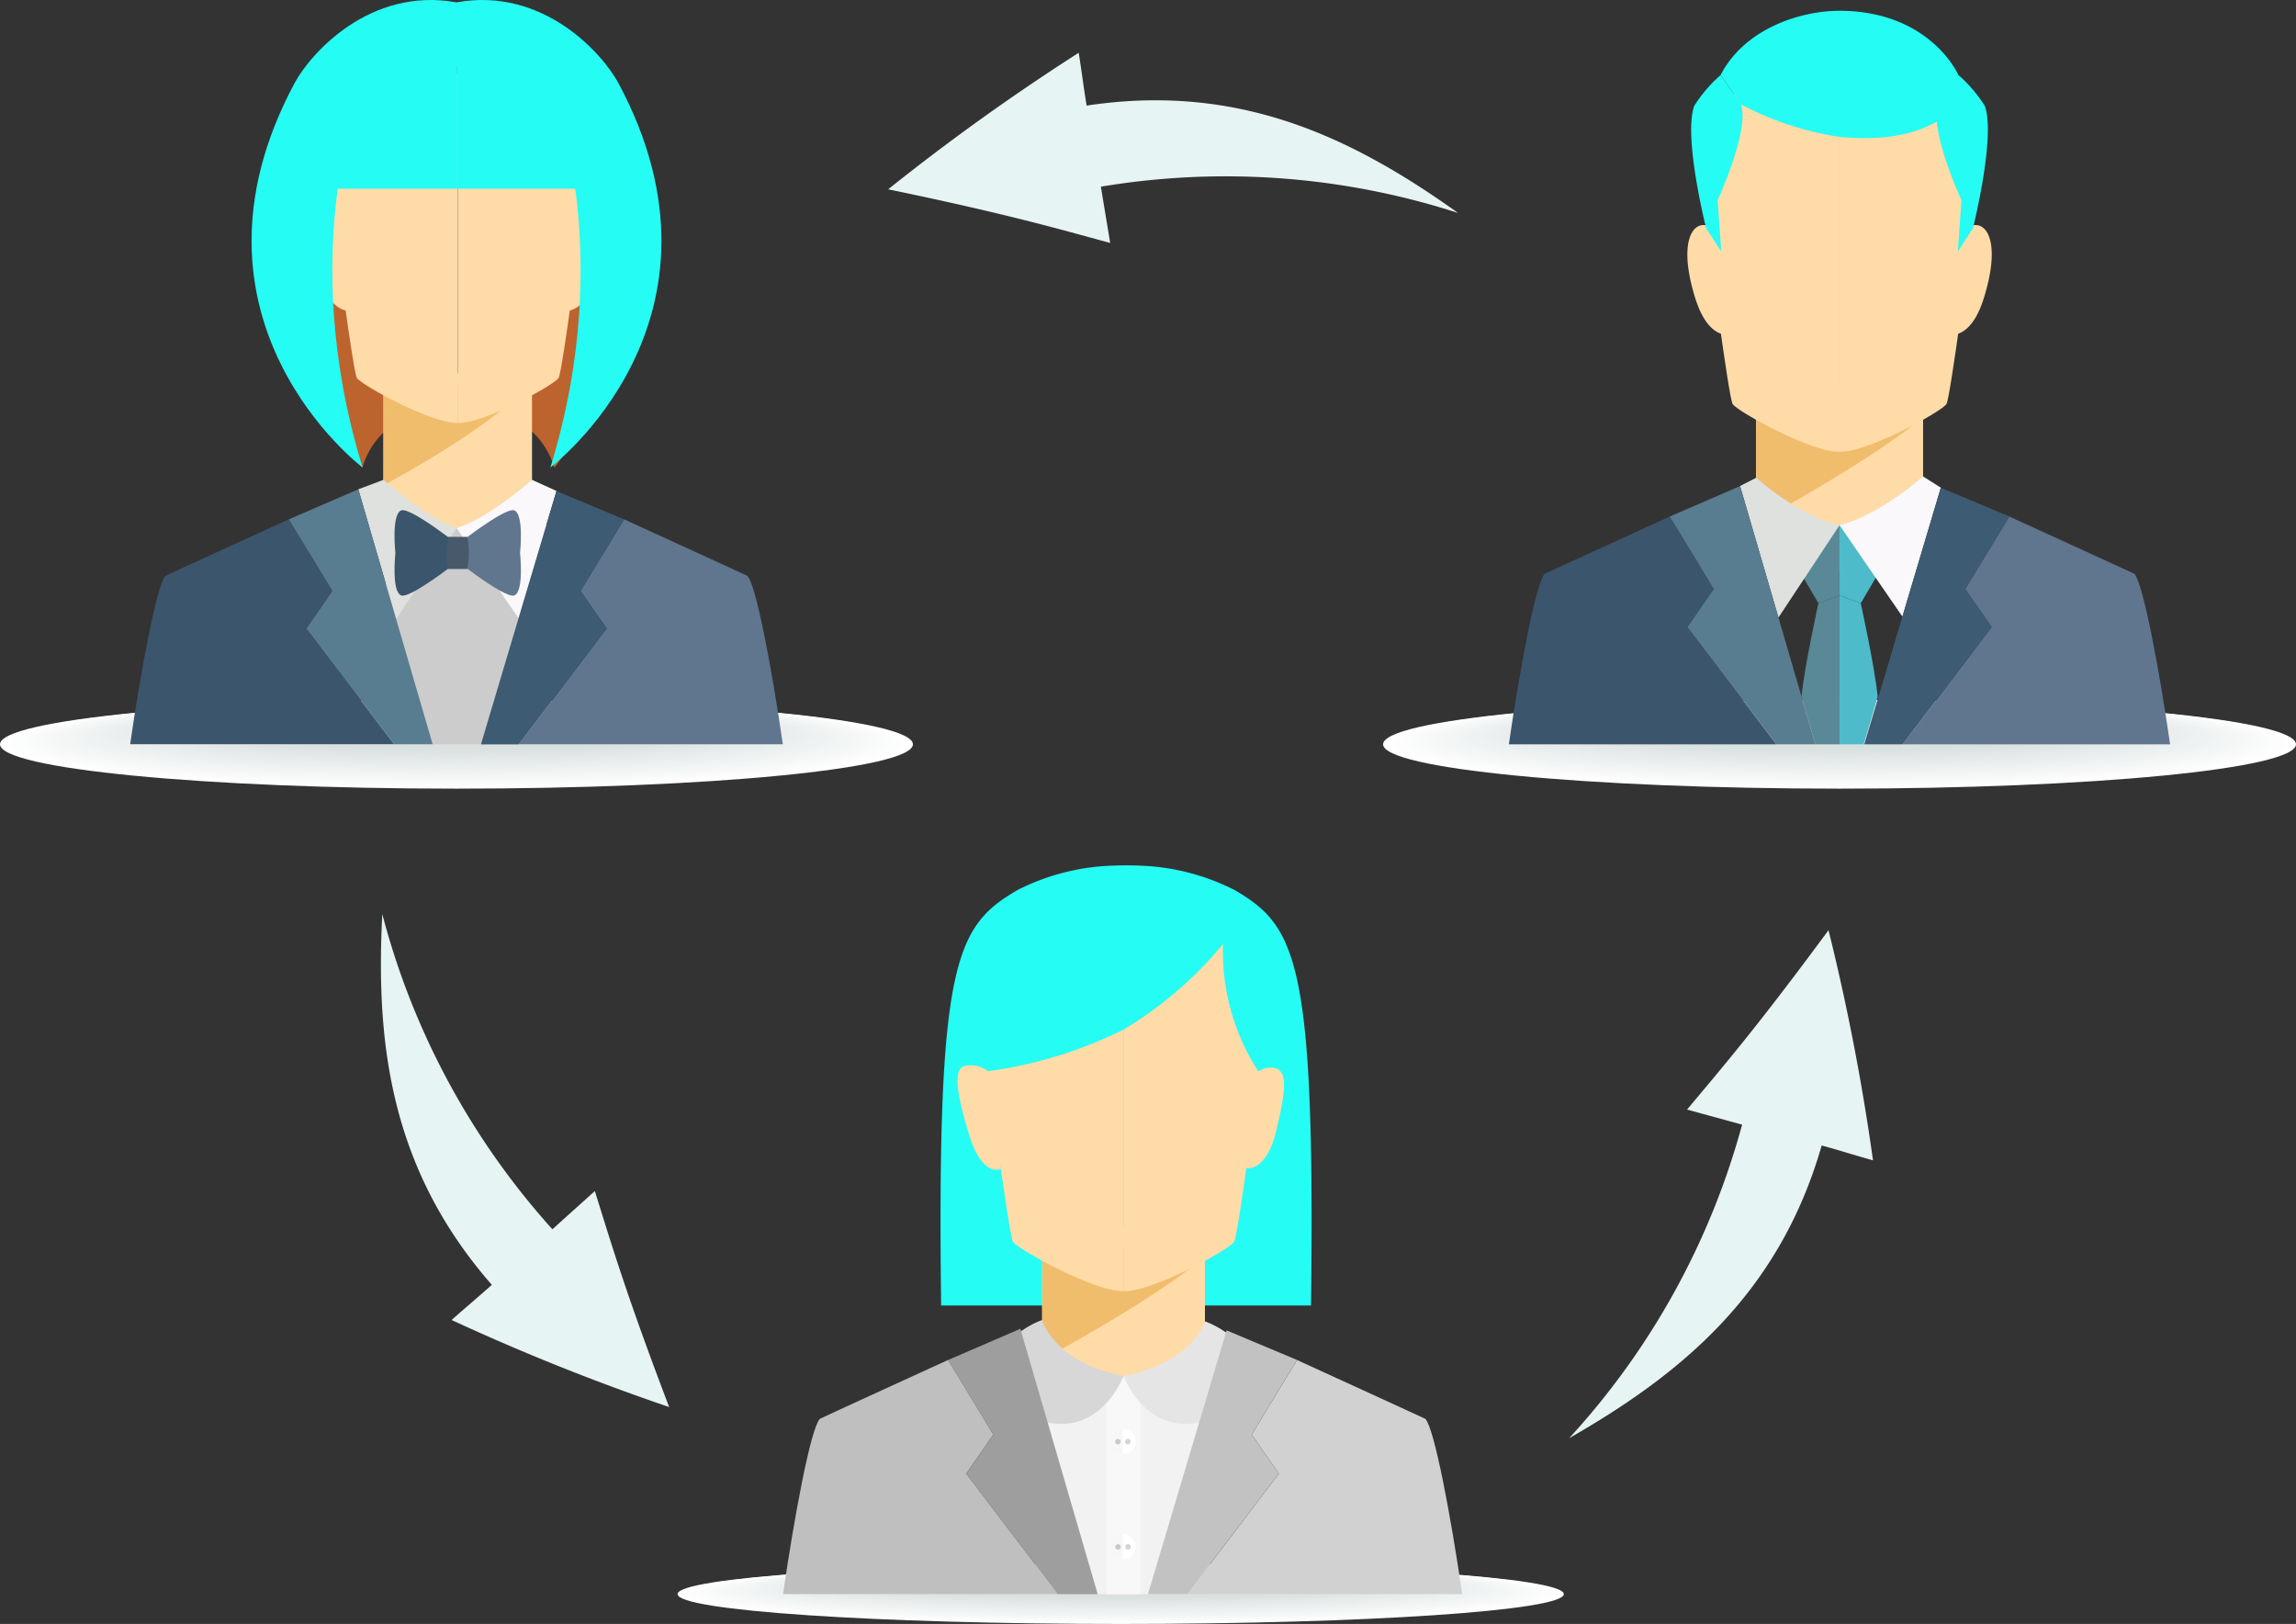 <svg xmlns="http://www.w3.org/2000/svg" width="141.408" height="100" viewBox="0 0 141.408 100"><rect x="0" y="0" width="141.408" height="100" fill="#333333" stroke="none"/><g id="volunteers" transform="translate(-170.985 -350.583)"><g id="Group_8714" data-name="Group 8714" transform="translate(170.985 350.583)"><g id="Group_8706" data-name="Group 8706" transform="translate(0 43.099)"><path id="Path_39624" data-name="Path 39624" d="M227.211,382.462c0,1.51-12.587,2.731-28.113,2.731s-28.113-1.221-28.113-2.731,12.587-2.734,28.113-2.734S227.211,380.95,227.211,382.462Z" transform="translate(-170.985 -379.728)" fill="#fff"></path><path id="Path_39625" data-name="Path 39625" d="M226.767,382.434c0,1.489-12.437,2.7-27.778,2.7s-27.778-1.208-27.778-2.7,12.437-2.7,27.778-2.7S226.767,380.937,226.767,382.434Z" transform="translate(-170.876 -379.728)" fill="#fefefe"></path><path id="Path_39626" data-name="Path 39626" d="M226.324,382.4c0,1.473-12.287,2.666-27.442,2.666s-27.443-1.193-27.443-2.666,12.287-2.671,27.443-2.671S226.324,380.925,226.324,382.4Z" transform="translate(-170.768 -379.726)" fill="#fdfdfd"></path><path id="Path_39627" data-name="Path 39627" d="M225.88,382.373c0,1.455-12.136,2.632-27.108,2.632s-27.108-1.177-27.108-2.632,12.136-2.638,27.108-2.638S225.88,380.912,225.88,382.373Z" transform="translate(-170.659 -379.725)" fill="#fcfdfd"></path><path id="Path_39628" data-name="Path 39628" d="M225.436,382.343c0,1.437-11.987,2.6-26.772,2.6s-26.772-1.164-26.772-2.6,11.986-2.606,26.772-2.606S225.436,380.9,225.436,382.343Z" transform="translate(-170.551 -379.724)" fill="#fbfcfc"></path><path id="Path_39629" data-name="Path 39629" d="M224.993,382.312c0,1.42-11.836,2.57-26.438,2.57s-26.436-1.151-26.436-2.57,11.836-2.572,26.436-2.572S224.993,380.891,224.993,382.312Z" transform="translate(-170.442 -379.722)" fill="#fafbfb"></path><path id="Path_39630" data-name="Path 39630" d="M224.549,382.281c0,1.4-11.687,2.536-26.1,2.536s-26.1-1.134-26.1-2.536,11.687-2.539,26.1-2.539S224.549,380.878,224.549,382.281Z" transform="translate(-170.334 -379.721)" fill="#f9fafa"></path><path id="Path_39631" data-name="Path 39631" d="M224.1,382.252c0,1.383-11.536,2.5-25.766,2.5s-25.766-1.121-25.766-2.5,11.536-2.508,25.766-2.508S224.1,380.865,224.1,382.252Z" transform="translate(-170.225 -379.72)" fill="#f8f9f9"></path><path id="Path_39632" data-name="Path 39632" d="M223.662,382.221c0,1.366-11.387,2.471-25.432,2.471s-25.432-1.1-25.432-2.471,11.387-2.474,25.432-2.474S223.662,380.852,223.662,382.221Z" transform="translate(-170.117 -379.719)" fill="#f7f9f9"></path><path id="Path_39633" data-name="Path 39633" d="M223.22,382.192c0,1.346-11.237,2.438-25.1,2.438s-25.1-1.093-25.1-2.438,11.236-2.442,25.1-2.442S223.22,380.84,223.22,382.192Z" transform="translate(-170.008 -379.717)" fill="#f6f8f8"></path><path id="Path_39634" data-name="Path 39634" d="M222.774,382.161c0,1.329-11.085,2.406-24.761,2.406s-24.761-1.077-24.761-2.406,11.085-2.409,24.761-2.409S222.774,380.829,222.774,382.161Z" transform="translate(-169.9 -379.716)" fill="#f5f7f7"></path><path id="Path_39635" data-name="Path 39635" d="M222.331,382.13c0,1.312-10.937,2.375-24.425,2.375s-24.428-1.063-24.428-2.375,10.937-2.375,24.428-2.375S222.331,380.817,222.331,382.13Z" transform="translate(-169.791 -379.715)" fill="#f4f6f6"></path><path id="Path_39636" data-name="Path 39636" d="M221.887,382.1c0,1.294-10.786,2.341-24.091,2.341s-24.091-1.047-24.091-2.341,10.786-2.344,24.091-2.344S221.887,380.806,221.887,382.1Z" transform="translate(-169.683 -379.714)" fill="#f3f6f6"></path><path id="Path_39637" data-name="Path 39637" d="M221.442,382.07c0,1.276-10.635,2.308-23.755,2.308s-23.755-1.032-23.755-2.308,10.635-2.31,23.755-2.31S221.442,380.792,221.442,382.07Z" transform="translate(-169.574 -379.713)" fill="#f2f5f5"></path><path id="Path_39638" data-name="Path 39638" d="M221,382.041c0,1.256-10.486,2.276-23.421,2.276s-23.421-1.02-23.421-2.276,10.486-2.279,23.421-2.279S221,380.781,221,382.041Z" transform="translate(-169.466 -379.712)" fill="#f1f4f4"></path><path id="Path_39639" data-name="Path 39639" d="M220.557,382.01c0,1.239-10.337,2.245-23.087,2.245s-23.084-1.006-23.084-2.245,10.334-2.245,23.084-2.245S220.557,380.768,220.557,382.01Z" transform="translate(-169.357 -379.71)" fill="#f0f3f3"></path><path id="Path_39640" data-name="Path 39640" d="M220.113,381.981c0,1.22-10.187,2.211-22.751,2.211s-22.75-.991-22.75-2.211,10.186-2.214,22.75-2.214S220.113,380.755,220.113,381.981Z" transform="translate(-169.248 -379.709)" fill="#eff2f2"></path><path id="Path_39641" data-name="Path 39641" d="M219.669,381.95c0,1.2-10.037,2.178-22.415,2.178s-22.415-.974-22.415-2.178,10.037-2.181,22.415-2.181S219.669,380.744,219.669,381.95Z" transform="translate(-169.14 -379.708)" fill="#eef2f2"></path><path id="Path_39642" data-name="Path 39642" d="M219.226,381.921c0,1.183-9.887,2.144-22.081,2.144s-22.08-.961-22.08-2.144,9.886-2.149,22.08-2.149S219.226,380.733,219.226,381.921Z" transform="translate(-169.032 -379.707)" fill="#edf1f1"></path><path id="Path_39643" data-name="Path 39643" d="M218.782,381.891c0,1.167-9.736,2.113-21.746,2.113s-21.744-.946-21.744-2.113,9.735-2.118,21.744-2.118S218.782,380.721,218.782,381.891Z" transform="translate(-168.923 -379.707)" fill="#edf0f0"></path><path id="Path_39644" data-name="Path 39644" d="M218.339,381.86c0,1.151-9.587,2.081-21.411,2.081s-21.408-.93-21.408-2.081,9.584-2.084,21.408-2.084S218.339,380.708,218.339,381.86Z" transform="translate(-168.814 -379.705)" fill="#ecefef"></path><path id="Path_39645" data-name="Path 39645" d="M217.895,381.83c0,1.131-9.436,2.048-21.076,2.048s-21.074-.917-21.074-2.048,9.435-2.051,21.074-2.051S217.895,380.7,217.895,381.83Z" transform="translate(-168.706 -379.704)" fill="#ebeeee"></path><path id="Path_39646" data-name="Path 39646" d="M217.451,381.8c0,1.111-9.287,2.014-20.74,2.014s-20.738-.9-20.738-2.014,9.285-2.02,20.738-2.02S217.451,380.686,217.451,381.8Z" transform="translate(-168.597 -379.703)" fill="#eaeeee"></path><path id="Path_39647" data-name="Path 39647" d="M217.008,381.771c0,1.094-9.137,1.983-20.406,1.983s-20.4-.889-20.4-1.983,9.136-1.988,20.4-1.988S217.008,380.673,217.008,381.771Z" transform="translate(-168.489 -379.702)" fill="#e9eded"></path><path id="Path_39648" data-name="Path 39648" d="M216.564,381.74c0,1.078-8.987,1.951-20.07,1.951s-20.069-.872-20.069-1.951,8.985-1.953,20.069-1.953S216.564,380.66,216.564,381.74Z" transform="translate(-168.38 -379.7)" fill="#e8ecec"></path><path id="Path_39649" data-name="Path 39649" d="M216.119,381.71c0,1.059-8.836,1.918-19.734,1.918s-19.733-.859-19.733-1.918,8.834-1.921,19.733-1.921S216.119,380.648,216.119,381.71Z" transform="translate(-168.272 -379.699)" fill="#e7ebeb"></path><path id="Path_39650" data-name="Path 39650" d="M215.677,381.679c0,1.041-8.686,1.885-19.4,1.885s-19.4-.844-19.4-1.885,8.686-1.888,19.4-1.888S215.677,380.635,215.677,381.679Z" transform="translate(-168.164 -379.698)" fill="#e6eaea"></path><path id="Path_39651" data-name="Path 39651" d="M215.233,381.65c0,1.022-8.537,1.851-19.065,1.851s-19.063-.83-19.063-1.851,8.536-1.857,19.063-1.857S215.233,380.624,215.233,381.65Z" transform="translate(-168.055 -379.697)" fill="#e5eaea"></path><path id="Path_39652" data-name="Path 39652" d="M214.789,381.619c0,1.006-8.386,1.82-18.729,1.82s-18.729-.815-18.729-1.82,8.386-1.823,18.729-1.823S214.789,380.612,214.789,381.619Z" transform="translate(-167.947 -379.695)" fill="#e4e9e9"></path><path id="Path_39653" data-name="Path 39653" d="M214.346,381.59c0,.986-8.237,1.788-18.395,1.788s-18.393-.8-18.393-1.788,8.235-1.791,18.393-1.791S214.346,380.6,214.346,381.59Z" transform="translate(-167.838 -379.694)" fill="#e3e8e8"></path><path id="Path_39654" data-name="Path 39654" d="M213.9,381.558c0,.97-8.086,1.757-18.059,1.757s-18.057-.787-18.057-1.757,8.085-1.757,18.057-1.757S213.9,380.588,213.9,381.558Z" transform="translate(-167.729 -379.693)" fill="#e2e7e7"></path><path id="Path_39655" data-name="Path 39655" d="M213.457,381.529c0,.951-7.935,1.723-17.723,1.723s-17.722-.772-17.722-1.723,7.934-1.726,17.722-1.726S213.457,380.576,213.457,381.529Z" transform="translate(-167.621 -379.692)" fill="#e1e7e7"></path><path id="Path_39656" data-name="Path 39656" d="M213.015,381.5c0,.933-7.786,1.692-17.389,1.692s-17.388-.759-17.388-1.692,7.784-1.692,17.388-1.692S213.015,380.563,213.015,381.5Z" transform="translate(-167.512 -379.691)" fill="#e0e6e6"></path><path id="Path_39657" data-name="Path 39657" d="M212.57,381.47c0,.912-7.635,1.656-17.053,1.656s-17.052-.744-17.052-1.656,7.635-1.662,17.052-1.662S212.57,380.552,212.57,381.47Z" transform="translate(-167.404 -379.69)" fill="#dfe5e5"></path><path id="Path_39658" data-name="Path 39658" d="M212.128,381.438c0,.9-7.486,1.625-16.719,1.625s-16.718-.728-16.718-1.625,7.486-1.628,16.718-1.628S212.128,380.541,212.128,381.438Z" transform="translate(-167.295 -379.689)" fill="#dee4e4"></path><path id="Path_39659" data-name="Path 39659" d="M211.683,381.408c0,.878-7.336,1.593-16.383,1.593s-16.382-.714-16.382-1.593,7.335-1.594,16.382-1.594S211.683,380.527,211.683,381.408Z" transform="translate(-167.187 -379.687)" fill="#dde3e3"></path><path id="Path_39660" data-name="Path 39660" d="M211.239,381.378c0,.861-7.185,1.56-16.048,1.56s-16.046-.7-16.046-1.56,7.184-1.563,16.046-1.563S211.239,380.516,211.239,381.378Z" transform="translate(-167.078 -379.686)" fill="#dce3e3"></path><path id="Path_39661" data-name="Path 39661" d="M210.8,381.349c0,.841-7.036,1.528-15.714,1.528s-15.711-.686-15.711-1.528,7.035-1.531,15.711-1.531S210.8,380.5,210.8,381.349Z" transform="translate(-166.969 -379.685)" fill="#dbe2e2"></path><path id="Path_39662" data-name="Path 39662" d="M210.352,381.318c0,.825-6.885,1.495-15.378,1.495s-15.376-.67-15.376-1.495,6.885-1.5,15.376-1.5S210.352,380.491,210.352,381.318Z" transform="translate(-166.861 -379.684)" fill="#dae1e1"></path></g><g id="Group_8713" data-name="Group 8713" transform="translate(8.017)"><path id="Path_39663" data-name="Path 39663" d="M187.233,374.366s.859-3.928,5.9-3.521c0,0-6.353-9.864-8.7-9.812S185.9,373.393,187.233,374.366Z" transform="translate(-172.923 -345.58)" fill="#bd632e"></path><path id="Path_39664" data-name="Path 39664" d="M195.97,374.366s-.858-3.928-5.9-3.521c0,0,6.356-9.864,8.7-9.812S197.3,373.393,195.97,374.366Z" transform="translate(-169.863 -345.58)" fill="#bd632e"></path><path id="Path_39665" data-name="Path 39665" d="M191.53,366.876l-4.577-2.294v10.372a6.453,6.453,0,0,0,4.577,2.122c3.315,0,4.575-1.958,4.575-1.958V366.11Z" transform="translate(-171.356 -343.88)" fill="#ffdba8"></path><path id="Path_39666" data-name="Path 39666" d="M195.678,366.981s-2.084,2.3-8.725,5.908l.015-6.462Z" transform="translate(-171.356 -342.998)" fill="#f0bd6d"></path><path id="Path_39667" data-name="Path 39667" d="M184.946,363.1s1.149,8.888,1.387,9.319,4.729,2.881,6.215,2.77V353.684S183.7,351.818,184.946,363.1Z" transform="translate(-172.375 -349.153)" fill="#ffdba8"></path><path id="Path_39668" data-name="Path 39668" d="M197.648,363.26s-1.145,8.888-1.384,9.319-4.728,2.881-6.215,2.77V353.842s3.478-1.275,5.88-.114C197.732,354.6,198.159,358.642,197.648,363.26Z" transform="translate(-169.874 -349.311)" fill="#ffdba8"></path><path id="Path_39669" data-name="Path 39669" d="M194.393,365.484s1.122.541,2.181-1.958c1.219-2.872,1.148-4.114,0-4.192a1.569,1.569,0,0,0-1.542,1Z" transform="translate(-167.794 -346.395)" fill="#ffdba8"></path><path id="Path_39670" data-name="Path 39670" d="M186.694,365.484s-1.119.541-2.18-1.958c-1.218-2.872-1.146-4.114,0-4.192a1.565,1.565,0,0,1,1.541,1Z" transform="translate(-172.949 -346.395)" fill="#ffdba8"></path><path id="Path_39671" data-name="Path 39671" d="M188.236,364.534s.238.05.732.1C188.52,364.583,188.236,364.534,188.236,364.534Z" transform="translate(-170.742 -343.903)" fill="#fdb88d"></path><g id="Group_8738" data-name="Group 8738" transform="translate(7.474)"><path id="Path_39672" data-name="Path 39672" d="M188.3,355.908s-4.188,9.806,0,23.461c0,0-12.014-9.059-4.188-23.668.972-1.806,4.626-5.942,9.974-4.973v3.923S189.525,354.333,188.3,355.908Z" transform="translate(-181.461 -350.583)" fill="#25fcf4"></path><path id="Path_39673" data-name="Path 39673" d="M195.782,355.908s4.189,9.806,0,23.461c0,0,12.017-9.059,4.189-23.668-.972-1.806-4.626-5.942-9.976-4.973v3.923S194.557,354.333,195.782,355.908Z" transform="translate(-177.374 -350.583)" fill="#25fcf4"></path><g id="Group_8707" data-name="Group 8707" transform="translate(5.202 2.53)"><path id="Path_39674" data-name="Path 39674" d="M185.068,361.387h7.33v-9.093C190.541,352.319,184.15,352.878,185.068,361.387Z" transform="translate(-184.978 -352.294)" fill="#25fcf4"></path><path id="Path_39675" data-name="Path 39675" d="M190.234,352.294H190v9.093h7.5C198.2,352.65,191.958,352.307,190.234,352.294Z" transform="translate(-182.576 -352.294)" fill="#25fcf4"></path></g></g><path id="Path_39676" data-name="Path 39676" d="M193.176,386.032H190.2c-.247-.174-3.722-7.855-3.7-8.713s4.083-4.6,5.165-4.6,5.327-1.254,6.43.455S193.176,386.032,193.176,386.032Z" transform="translate(-171.571 -340.198)" fill="#ccc"></path><path id="Path_39677" data-name="Path 39677" d="M187.453,370.565l-1.545.581,2.331,8,3.716-5.609S190.442,373.134,187.453,370.565Z" transform="translate(-171.857 -341.016)" fill="#dfe1de"></path><path id="Path_39678" data-name="Path 39678" d="M194.648,370.565l1.508.682-2.338,7.839L190,373.534S191.662,373.134,194.648,370.565Z" transform="translate(-169.899 -341.016)" fill="#faf8fa"></path><g id="Group_8708" data-name="Group 8708" transform="translate(0 30.13)"><path id="Path_39679" data-name="Path 39679" d="M187.254,378.931l1.074-1.538.532-.773-1.943-3.2-.726-1.195-.012-.019s-7.586,3.463-7.6,3.483c-.538.584-1.519,5.821-2.174,10.369h16.262Z" transform="translate(-176.406 -370.359)" fill="#3b556c"></path><path id="Path_39680" data-name="Path 39680" d="M198,378.931l-5.409,7.131h16.262c-.658-4.549-1.636-9.785-2.177-10.369-.013-.019-7.6-3.483-7.6-3.483l-2.683,4.41Z" transform="translate(-168.656 -370.359)" fill="#60768e"></path><path id="Path_39681" data-name="Path 39681" d="M185.7,377.22l-.533.772-1.072,1.538,5.413,7.131h2.365l-.851-2.916-2.864-9.82-.863-2.968-4.278,1.851.737,1.215Z" transform="translate(-173.242 -370.958)" fill="#597d90"></path><path id="Path_39682" data-name="Path 39682" d="M183.744,377.253l1.072-1.538-1.074,1.538,5.414,7.131h0Z" transform="translate(-172.894 -368.681)" fill="#597d90"></path><path id="Path_39683" data-name="Path 39683" d="M183.752,373.425l-.737-1.215.012.019Z" transform="translate(-173.242 -370.359)" fill="#597d90"></path><path id="Path_39684" data-name="Path 39684" d="M198.756,379.5l-1.606-2.311,2.683-4.41-4.166-1.75-.851,2.861-2.726,9.136-1.075,3.606h2.33Z" transform="translate(-169.411 -370.925)" fill="#3d5b73"></path></g><g id="Group_8712" data-name="Group 8712" transform="translate(16.281 31.415)"><g id="Group_8711" data-name="Group 8711"><g id="Group_8709" data-name="Group 8709"><path id="Path_39685" data-name="Path 39685" d="M187.833,371.839c-.623.226-.364,2.619-.364,2.619s-.259,2.4.364,2.622,4.155-2.622,4.155-2.622S188.456,371.617,187.833,371.839Z" transform="translate(-187.416 -371.827)" fill="#3b556c"></path></g><g id="Group_8710" data-name="Group 8710" transform="translate(3.212)"><path id="Path_39686" data-name="Path 39686" d="M193.745,371.839c-.624-.222-4.157,2.619-4.157,2.619s3.533,2.842,4.157,2.622.362-2.622.362-2.622S194.368,372.065,193.745,371.839Z" transform="translate(-189.588 -371.827)" fill="#60768e"></path></g><path id="Path_39687" data-name="Path 39687" d="M190.855,372.938h-1.174a5.123,5.123,0,0,0,0,1.98h1.174A5.124,5.124,0,0,0,190.855,372.938Z" transform="translate(-186.375 -371.295)" fill="#48596b"></path></g></g></g></g><g id="Group_8723" data-name="Group 8723" transform="translate(256.168 351.247)"><g id="Group_8715" data-name="Group 8715" transform="translate(0 42.435)"><path id="Path_39688" data-name="Path 39688" d="M284.813,382.462c0,1.51-12.583,2.731-28.11,2.731s-28.115-1.221-28.115-2.731,12.587-2.734,28.115-2.734S284.813,380.95,284.813,382.462Z" transform="translate(-228.588 -379.728)" fill="#fff"></path><path id="Path_39689" data-name="Path 39689" d="M284.371,382.434c0,1.489-12.434,2.7-27.776,2.7s-27.781-1.208-27.781-2.7,12.438-2.7,27.781-2.7S284.371,380.937,284.371,382.434Z" transform="translate(-228.48 -379.728)" fill="#fefefe"></path><path id="Path_39690" data-name="Path 39690" d="M283.926,382.4c0,1.473-12.283,2.666-27.44,2.666s-27.445-1.193-27.445-2.666,12.289-2.671,27.445-2.671S283.926,380.925,283.926,382.4Z" transform="translate(-228.371 -379.726)" fill="#fdfdfd"></path><path id="Path_39691" data-name="Path 39691" d="M283.483,382.373c0,1.455-12.135,2.632-27.106,2.632s-27.109-1.177-27.109-2.632,12.136-2.638,27.109-2.638S283.483,380.912,283.483,382.373Z" transform="translate(-228.262 -379.725)" fill="#fcfdfd"></path><path id="Path_39692" data-name="Path 39692" d="M283.038,382.343c0,1.437-11.983,2.6-26.769,2.6s-26.775-1.164-26.775-2.6,11.987-2.606,26.775-2.606S283.038,380.9,283.038,382.343Z" transform="translate(-228.154 -379.724)" fill="#fbfcfc"></path><path id="Path_39693" data-name="Path 39693" d="M282.6,382.312c0,1.42-11.835,2.57-26.436,2.57s-26.438-1.151-26.438-2.57,11.836-2.572,26.438-2.572S282.6,380.891,282.6,382.312Z" transform="translate(-228.045 -379.722)" fill="#fafbfb"></path><path id="Path_39694" data-name="Path 39694" d="M282.151,382.281c0,1.4-11.682,2.536-26.1,2.536s-26.105-1.134-26.105-2.536,11.688-2.539,26.105-2.539S282.151,380.878,282.151,382.281Z" transform="translate(-227.937 -379.721)" fill="#f9fafa"></path><path id="Path_39695" data-name="Path 39695" d="M281.708,382.252c0,1.383-11.535,2.5-25.765,2.5s-25.768-1.121-25.768-2.5,11.536-2.508,25.768-2.508S281.708,380.865,281.708,382.252Z" transform="translate(-227.828 -379.72)" fill="#f8f9f9"></path><path id="Path_39696" data-name="Path 39696" d="M281.264,382.221c0,1.366-11.384,2.471-25.429,2.471s-25.435-1.1-25.435-2.471,11.388-2.474,25.435-2.474S281.264,380.852,281.264,382.221Z" transform="translate(-227.721 -379.719)" fill="#f7f9f9"></path><path id="Path_39697" data-name="Path 39697" d="M280.82,382.192c0,1.346-11.233,2.438-25.093,2.438s-25.1-1.093-25.1-2.438,11.237-2.442,25.1-2.442S280.82,380.84,280.82,382.192Z" transform="translate(-227.611 -379.717)" fill="#f6f8f8"></path><path id="Path_39698" data-name="Path 39698" d="M280.377,382.161c0,1.329-11.084,2.406-24.759,2.406s-24.764-1.077-24.764-2.406,11.088-2.409,24.764-2.409S280.377,380.829,280.377,382.161Z" transform="translate(-227.503 -379.716)" fill="#f5f7f7"></path><path id="Path_39699" data-name="Path 39699" d="M279.932,382.13c0,1.312-10.933,2.375-24.424,2.375s-24.427-1.063-24.427-2.375,10.936-2.375,24.427-2.375S279.932,380.817,279.932,382.13Z" transform="translate(-227.394 -379.715)" fill="#f4f6f6"></path><path id="Path_39700" data-name="Path 39700" d="M279.49,382.1c0,1.294-10.785,2.341-24.089,2.341s-24.092-1.047-24.092-2.341,10.786-2.344,24.092-2.344S279.49,380.806,279.49,382.1Z" transform="translate(-227.286 -379.714)" fill="#f3f6f6"></path><path id="Path_39701" data-name="Path 39701" d="M279.046,382.07c0,1.276-10.634,2.308-23.754,2.308s-23.758-1.032-23.758-2.308,10.637-2.31,23.758-2.31S279.046,380.792,279.046,382.07Z" transform="translate(-227.178 -379.713)" fill="#f2f5f5"></path><path id="Path_39702" data-name="Path 39702" d="M278.6,382.041c0,1.256-10.483,2.276-23.418,2.276s-23.423-1.02-23.423-2.276,10.486-2.279,23.423-2.279S278.6,380.781,278.6,382.041Z" transform="translate(-227.069 -379.712)" fill="#f1f4f4"></path><path id="Path_39703" data-name="Path 39703" d="M278.159,382.01c0,1.239-10.334,2.245-23.084,2.245s-23.087-1.006-23.087-2.245,10.335-2.245,23.087-2.245S278.159,380.768,278.159,382.01Z" transform="translate(-226.96 -379.71)" fill="#f0f3f3"></path><path id="Path_39704" data-name="Path 39704" d="M277.714,381.981c0,1.22-10.184,2.211-22.748,2.211s-22.751-.991-22.751-2.211,10.184-2.214,22.751-2.214S277.714,380.755,277.714,381.981Z" transform="translate(-226.851 -379.709)" fill="#eff2f2"></path><path id="Path_39705" data-name="Path 39705" d="M277.27,381.95c0,1.2-10.034,2.178-22.413,2.178s-22.417-.974-22.417-2.178,10.035-2.181,22.417-2.181S277.27,380.744,277.27,381.95Z" transform="translate(-226.743 -379.708)" fill="#eef2f2"></path><path id="Path_39706" data-name="Path 39706" d="M276.828,381.921c0,1.183-9.884,2.144-22.078,2.144s-22.081-.961-22.081-2.144,9.884-2.149,22.081-2.149S276.828,380.733,276.828,381.921Z" transform="translate(-226.635 -379.707)" fill="#edf1f1"></path><path id="Path_39707" data-name="Path 39707" d="M276.384,381.891c0,1.167-9.733,2.113-21.743,2.113s-21.747-.946-21.747-2.113,9.736-2.118,21.747-2.118S276.384,380.721,276.384,381.891Z" transform="translate(-226.526 -379.707)" fill="#edf0f0"></path><path id="Path_39708" data-name="Path 39708" d="M275.939,381.86c0,1.151-9.583,2.081-21.407,2.081s-21.411-.93-21.411-2.081,9.585-2.084,21.411-2.084S275.939,380.708,275.939,381.86Z" transform="translate(-226.418 -379.705)" fill="#ecefef"></path><path id="Path_39709" data-name="Path 39709" d="M275.5,381.83c0,1.131-9.435,2.048-21.073,2.048s-21.076-.917-21.076-2.048,9.435-2.051,21.076-2.051S275.5,380.7,275.5,381.83Z" transform="translate(-226.309 -379.704)" fill="#ebeeee"></path><path id="Path_39710" data-name="Path 39710" d="M275.052,381.8c0,1.111-9.284,2.014-20.737,2.014s-20.741-.9-20.741-2.014,9.285-2.02,20.741-2.02S275.052,380.686,275.052,381.8Z" transform="translate(-226.201 -379.703)" fill="#eaeeee"></path><path id="Path_39711" data-name="Path 39711" d="M274.608,381.771c0,1.094-9.134,1.983-20.4,1.983s-20.406-.889-20.406-1.983,9.134-1.988,20.406-1.988S274.608,380.673,274.608,381.771Z" transform="translate(-226.092 -379.702)" fill="#e9eded"></path><path id="Path_39712" data-name="Path 39712" d="M274.166,381.74c0,1.078-8.985,1.951-20.067,1.951s-20.072-.872-20.072-1.951,8.985-1.953,20.072-1.953S274.166,380.66,274.166,381.74Z" transform="translate(-225.984 -379.7)" fill="#e8ecec"></path><path id="Path_39713" data-name="Path 39713" d="M273.721,381.71c0,1.059-8.834,1.918-19.731,1.918s-19.736-.859-19.736-1.918,8.834-1.921,19.736-1.921S273.721,380.648,273.721,381.71Z" transform="translate(-225.875 -379.699)" fill="#e7ebeb"></path><path id="Path_39714" data-name="Path 39714" d="M273.279,381.679c0,1.041-8.685,1.885-19.4,1.885s-19.4-.844-19.4-1.885,8.685-1.888,19.4-1.888S273.279,380.635,273.279,381.679Z" transform="translate(-225.766 -379.698)" fill="#e6eaea"></path><path id="Path_39715" data-name="Path 39715" d="M272.835,381.65c0,1.022-8.534,1.851-19.062,1.851s-19.066-.83-19.066-1.851,8.536-1.857,19.066-1.857S272.835,380.624,272.835,381.65Z" transform="translate(-225.658 -379.697)" fill="#e5eaea"></path><path id="Path_39716" data-name="Path 39716" d="M272.391,381.619c0,1.006-8.385,1.82-18.727,1.82s-18.729-.815-18.729-1.82,8.383-1.823,18.729-1.823S272.391,380.612,272.391,381.619Z" transform="translate(-225.549 -379.695)" fill="#e4e9e9"></path><path id="Path_39717" data-name="Path 39717" d="M271.947,381.59c0,.986-8.235,1.788-18.392,1.788s-18.395-.8-18.395-1.788,8.235-1.791,18.395-1.791S271.947,380.6,271.947,381.59Z" transform="translate(-225.441 -379.694)" fill="#e3e8e8"></path><path id="Path_39718" data-name="Path 39718" d="M271.5,381.558c0,.97-8.085,1.757-18.056,1.757s-18.059-.787-18.059-1.757,8.083-1.757,18.059-1.757S271.5,380.588,271.5,381.558Z" transform="translate(-225.332 -379.693)" fill="#e2e7e7"></path><path id="Path_39719" data-name="Path 39719" d="M271.061,381.529c0,.951-7.937,1.723-17.722,1.723s-17.725-.772-17.725-1.723,7.935-1.726,17.725-1.726S271.061,380.576,271.061,381.529Z" transform="translate(-225.224 -379.692)" fill="#e1e7e7"></path><path id="Path_39720" data-name="Path 39720" d="M270.615,381.5c0,.933-7.784,1.692-17.385,1.692s-17.389-.759-17.389-1.692,7.784-1.692,17.389-1.692S270.615,380.563,270.615,381.5Z" transform="translate(-225.115 -379.691)" fill="#e0e6e6"></path><path id="Path_39721" data-name="Path 39721" d="M270.173,381.47c0,.912-7.636,1.656-17.052,1.656s-17.053-.744-17.053-1.656,7.634-1.662,17.053-1.662S270.173,380.552,270.173,381.47Z" transform="translate(-225.007 -379.69)" fill="#dfe5e5"></path><path id="Path_39722" data-name="Path 39722" d="M269.728,381.438c0,.9-7.484,1.625-16.715,1.625s-16.719-.728-16.719-1.625,7.484-1.628,16.719-1.628S269.728,380.541,269.728,381.438Z" transform="translate(-224.899 -379.689)" fill="#dee4e4"></path><path id="Path_39723" data-name="Path 39723" d="M269.285,381.408c0,.878-7.335,1.593-16.38,1.593s-16.384-.714-16.384-1.593,7.333-1.594,16.384-1.594S269.285,380.527,269.285,381.408Z" transform="translate(-224.79 -379.687)" fill="#dde3e3"></path><path id="Path_39724" data-name="Path 39724" d="M268.841,381.378c0,.861-7.184,1.56-16.045,1.56s-16.048-.7-16.048-1.56,7.184-1.563,16.048-1.563S268.841,380.516,268.841,381.378Z" transform="translate(-224.681 -379.686)" fill="#dce3e3"></path><path id="Path_39725" data-name="Path 39725" d="M268.4,381.349c0,.841-7.036,1.528-15.711,1.528s-15.712-.686-15.712-1.528,7.033-1.531,15.712-1.531S268.4,380.5,268.4,381.349Z" transform="translate(-224.572 -379.685)" fill="#dbe2e2"></path><path id="Path_39726" data-name="Path 39726" d="M267.954,381.318c0,.825-6.885,1.495-15.375,1.495s-15.378-.67-15.378-1.495,6.884-1.5,15.378-1.5S267.954,380.491,267.954,381.318Z" transform="translate(-224.464 -379.684)" fill="#dae1e1"></path></g><g id="Group_8722" data-name="Group 8722" transform="translate(7.749 0)"><path id="Path_39727" data-name="Path 39727" d="M249.263,367.455l-5.142-2.578v11.653a7.239,7.239,0,0,0,5.142,2.387c3.725,0,5.145-2.2,5.145-2.2V366.595Z" transform="translate(-228.9 -344.403)" fill="#ffdba8"></path><path id="Path_39728" data-name="Path 39728" d="M254.407,368.3s-2.458,2.265-10.286,6.517l.015-7.617Z" transform="translate(-228.9 -343.29)" fill="#f0bd6d"></path><path id="Path_39729" data-name="Path 39729" d="M248.626,372.452v4.336l-1.3.47-1.874-3.188A7.441,7.441,0,0,1,248.626,372.452Z" transform="translate(-228.264 -340.776)" fill="#598997"></path><path id="Path_39730" data-name="Path 39730" d="M244.446,370.478l-.992.509,2.366,8.1,3.762-5.687S247.473,373.079,244.446,370.478Z" transform="translate(-229.219 -341.722)" fill="#dfe1de"></path><g id="Group_8720" data-name="Group 8720" transform="translate(10.988)"><path id="Path_39731" data-name="Path 39731" d="M242.229,364.134s1.217,9.423,1.47,9.883,5.009,3.051,6.587,2.941V354.152S240.32,350.012,242.229,364.134Z" transform="translate(-240.911 -349.809)" fill="#ffdba8"></path><path id="Path_39732" data-name="Path 39732" d="M255.657,363.99s-1.216,9.423-1.47,9.883-5.013,3.051-6.589,2.941V354.009S256.972,352.03,255.657,363.99Z" transform="translate(-238.224 -349.665)" fill="#ffdba8"></path><path id="Path_39733" data-name="Path 39733" d="M252.084,366.676s1.4.519,2.255-2.226c.989-3.162.308-4.581-.59-4.491a1.888,1.888,0,0,0-.75.205,1.784,1.784,0,0,0-.77,1.006Z" transform="translate(-236.076 -346.76)" fill="#ffdba8"></path><path id="Path_39734" data-name="Path 39734" d="M244,366.676s-1.393.519-2.255-2.226c-.985-3.162-.3-4.581.592-4.491a1.889,1.889,0,0,1,.753.205,1.807,1.807,0,0,1,.772,1.006Z" transform="translate(-241.259 -346.76)" fill="#ffdba8"></path><g id="Group_8739" data-name="Group 8739" transform="translate(0.238)"><g id="Group_8717" data-name="Group 8717" transform="translate(0 3.956)"><g id="Group_8716" data-name="Group 8716"><path id="Path_39735" data-name="Path 39735" d="M241.609,355.606c-.692,1.893.731,7.529.731,7.529l.932,1.439-.223-3.163s1.983-4.293,1.442-5.887l-1.258-1.816A8.711,8.711,0,0,0,241.609,355.606Z" transform="translate(-241.42 -353.707)" fill="#25fcf4"></path></g></g><g id="Group_8719" data-name="Group 8719" transform="translate(15.11 3.956)"><g id="Group_8718" data-name="Group 8718"><path id="Path_39736" data-name="Path 39736" d="M254.612,355.606c.688,1.893-.729,7.529-.729,7.529l-.929,1.439.22-3.163s-1.986-4.293-1.443-5.887l1.257-1.816A8.667,8.667,0,0,1,254.612,355.606Z" transform="translate(-251.638 -353.707)" fill="#25fcf4"></path></g></g><path id="Path_39737" data-name="Path 39737" d="M249.969,351.032c-2.388,0-5.838,1.081-7.324,3.956L243.9,356.8a19.113,19.113,0,0,0,6.159,2.011c1.746.127,4.538.211,6.665-1.468l.566-2.359S255.571,351.044,249.969,351.032Z" transform="translate(-240.833 -351.032)" fill="#25fcf4"></path></g></g><path id="Path_39738" data-name="Path 39738" d="M247.6,372.452v4.336l1.306.47,1.874-3.188A7.428,7.428,0,0,0,247.6,372.452Z" transform="translate(-227.235 -340.776)" fill="#4dbbc9"></path><path id="Path_39739" data-name="Path 39739" d="M252.743,370.424l1.094.689-2.366,7.94-3.873-5.63S249.713,373.021,252.743,370.424Z" transform="translate(-227.235 -341.747)" fill="#faf8fa"></path><g id="Group_8721" data-name="Group 8721" transform="translate(0 29.266)"><path id="Path_39740" data-name="Path 39740" d="M244.826,378.9l1.081-1.56.543-.782-1.968-3.24-.738-1.207-.012-.019s-7.684,3.509-7.7,3.522c-.546.594-1.542,5.9-2.208,10.507H250.3Z" transform="translate(-233.828 -370.215)" fill="#3b556c"></path><path id="Path_39741" data-name="Path 39741" d="M255.709,378.9l-5.483,7.221H266.7c-.667-4.608-1.655-9.912-2.206-10.507-.009-.013-7.7-3.522-7.7-3.522l-2.714,4.466Z" transform="translate(-225.977 -370.215)" fill="#60768e"></path><path id="Path_39742" data-name="Path 39742" d="M248.358,384.542v-9.158l-1.3.47s-.841,3.8-1.046,5.735l.859,2.953Z" transform="translate(-227.995 -368.638)" fill="#598997"></path><path id="Path_39743" data-name="Path 39743" d="M249.087,384.542l.862-2.953c-.206-1.937-1.045-5.735-1.045-5.735l-1.306-.47v9.158Z" transform="translate(-227.235 -368.638)" fill="#4dbbc9"></path><path id="Path_39744" data-name="Path 39744" d="M243.243,377.164l-.543.781-1.082,1.561,5.479,7.221h2.4l-.859-2.953-2.9-9.949-.879-3-4.331,1.874.749,1.226Z" transform="translate(-230.621 -370.822)" fill="#597d90"></path><path id="Path_39745" data-name="Path 39745" d="M256.473,379.474l-1.625-2.342,2.713-4.467-4.218-1.775-.864,2.9-2.76,9.251-1.09,3.655h2.36Z" transform="translate(-226.741 -370.79)" fill="#3d5b73"></path></g></g></g><g id="Group_8736" data-name="Group 8736" transform="translate(212.715 403.879)"><g id="Group_8724" data-name="Group 8724" transform="translate(0 43.029)"><path id="Path_39746" data-name="Path 39746" d="M253.788,417.559c0,1.015-12.218,1.837-27.293,1.837s-27.291-.822-27.291-1.837,12.219-1.838,27.291-1.838S253.788,416.542,253.788,417.559Z" transform="translate(-199.204 -415.721)" fill="#fff"></path><path id="Path_39747" data-name="Path 39747" d="M253.357,417.538c0,1-12.073,1.816-26.967,1.816s-26.967-.812-26.967-1.816,12.074-1.815,26.967-1.815S253.357,416.535,253.357,417.538Z" transform="translate(-199.099 -415.72)" fill="#fefefe"></path><path id="Path_39748" data-name="Path 39748" d="M252.928,417.519c0,.989-11.928,1.792-26.643,1.792s-26.64-.8-26.64-1.792,11.928-1.794,26.64-1.794S252.928,416.527,252.928,417.519Z" transform="translate(-198.993 -415.719)" fill="#fdfdfd"></path><path id="Path_39749" data-name="Path 39749" d="M252.5,417.5c0,.979-11.781,1.772-26.316,1.772s-26.315-.793-26.315-1.772,11.781-1.772,26.315-1.772S252.5,416.519,252.5,417.5Z" transform="translate(-198.888 -415.719)" fill="#fcfdfd"></path><path id="Path_39750" data-name="Path 39750" d="M252.063,417.478c0,.967-11.634,1.749-25.99,1.749s-25.99-.782-25.99-1.749,11.637-1.751,25.99-1.751S252.063,416.511,252.063,417.478Z" transform="translate(-198.783 -415.718)" fill="#fbfcfc"></path><path id="Path_39751" data-name="Path 39751" d="M251.636,417.458c0,.955-11.49,1.727-25.667,1.727s-25.664-.772-25.664-1.727,11.492-1.73,25.664-1.73S251.636,416.5,251.636,417.458Z" transform="translate(-198.677 -415.718)" fill="#fafbfb"></path><path id="Path_39752" data-name="Path 39752" d="M251.2,417.438c0,.942-11.344,1.705-25.34,1.705s-25.339-.763-25.339-1.705,11.345-1.708,25.339-1.708S251.2,416.495,251.2,417.438Z" transform="translate(-198.572 -415.717)" fill="#f9fafa"></path><path id="Path_39753" data-name="Path 39753" d="M250.773,417.416c0,.932-11.2,1.684-25.015,1.684s-25.014-.753-25.014-1.684,11.2-1.684,25.014-1.684S250.773,416.486,250.773,417.416Z" transform="translate(-198.467 -415.716)" fill="#f8f9f9"></path><path id="Path_39754" data-name="Path 39754" d="M250.341,417.4c0,.918-11.051,1.662-24.688,1.662s-24.69-.744-24.69-1.662,11.055-1.662,24.69-1.662S250.341,416.478,250.341,417.4Z" transform="translate(-198.362 -415.715)" fill="#f7f9f9"></path><path id="Path_39755" data-name="Path 39755" d="M249.911,417.378c0,.906-10.906,1.639-24.365,1.639s-24.362-.732-24.362-1.639,10.908-1.641,24.362-1.641S249.911,416.47,249.911,417.378Z" transform="translate(-198.255 -415.714)" fill="#f6f8f8"></path><path id="Path_39756" data-name="Path 39756" d="M249.481,417.356c0,.9-10.761,1.618-24.039,1.618s-24.038-.722-24.038-1.618,10.763-1.619,24.038-1.619S249.481,416.463,249.481,417.356Z" transform="translate(-198.151 -415.713)" fill="#f5f7f7"></path><path id="Path_39757" data-name="Path 39757" d="M249.05,417.336c0,.883-10.615,1.6-23.714,1.6s-23.712-.713-23.712-1.6,10.618-1.6,23.712-1.6S249.05,416.455,249.05,417.336Z" transform="translate(-198.045 -415.712)" fill="#f4f6f6"></path><path id="Path_39758" data-name="Path 39758" d="M248.62,417.316c0,.871-10.471,1.573-23.388,1.573s-23.387-.7-23.387-1.573,10.471-1.575,23.387-1.575S248.62,416.446,248.62,417.316Z" transform="translate(-197.94 -415.712)" fill="#f3f6f6"></path><ellipse id="Ellipse_118" data-name="Ellipse 118" cx="23.063" cy="1.552" rx="23.063" ry="1.552" transform="translate(4.229 0.031)" fill="#f2f5f5"></ellipse><path id="Path_39759" data-name="Path 39759" d="M247.758,417.275c0,.847-10.18,1.532-22.738,1.532s-22.736-.685-22.736-1.532,10.18-1.531,22.736-1.531S247.758,416.43,247.758,417.275Z" transform="translate(-197.729 -415.71)" fill="#f1f4f4"></path><path id="Path_39760" data-name="Path 39760" d="M247.327,417.256c0,.834-10.034,1.508-22.412,1.508s-22.41-.674-22.41-1.508,10.034-1.51,22.41-1.51S247.327,416.422,247.327,417.256Z" transform="translate(-197.624 -415.709)" fill="#f0f3f3"></path><path id="Path_39761" data-name="Path 39761" d="M246.9,417.234c0,.822-9.887,1.486-22.087,1.486s-22.084-.664-22.084-1.486,9.887-1.486,22.084-1.486S246.9,416.414,246.9,417.234Z" transform="translate(-197.518 -415.708)" fill="#eff2f2"></path><path id="Path_39762" data-name="Path 39762" d="M246.465,417.213c0,.81-9.741,1.465-21.76,1.465s-21.76-.655-21.76-1.465,9.744-1.464,21.76-1.464S246.465,416.406,246.465,417.213Z" transform="translate(-197.413 -415.708)" fill="#eef2f2"></path><path id="Path_39763" data-name="Path 39763" d="M246.034,417.194c0,.8-9.6,1.442-21.435,1.442s-21.435-.643-21.435-1.442,9.6-1.443,21.435-1.443S246.034,416.4,246.034,417.194Z" transform="translate(-197.308 -415.707)" fill="#edf1f1"></path><path id="Path_39764" data-name="Path 39764" d="M245.6,417.173c0,.787-9.451,1.421-21.111,1.421s-21.108-.634-21.108-1.421,9.451-1.421,21.108-1.421S245.6,416.391,245.6,417.173Z" transform="translate(-197.202 -415.706)" fill="#edf0f0"></path><path id="Path_39765" data-name="Path 39765" d="M245.174,417.153c0,.775-9.306,1.4-20.786,1.4s-20.784-.626-20.784-1.4,9.307-1.4,20.784-1.4S245.174,416.383,245.174,417.153Z" transform="translate(-197.097 -415.705)" fill="#ecefef"></path><path id="Path_39766" data-name="Path 39766" d="M244.742,417.134c0,.76-9.158,1.375-20.459,1.375s-20.458-.615-20.458-1.375,9.16-1.378,20.458-1.378S244.742,416.374,244.742,417.134Z" transform="translate(-196.992 -415.704)" fill="#ebeeee"></path><path id="Path_39767" data-name="Path 39767" d="M244.311,417.113c0,.751-9.012,1.356-20.134,1.356s-20.134-.6-20.134-1.356,9.016-1.355,20.134-1.355S244.311,416.366,244.311,417.113Z" transform="translate(-196.887 -415.703)" fill="#eaeeee"></path><path id="Path_39768" data-name="Path 39768" d="M243.882,417.093c0,.738-8.868,1.334-19.81,1.334s-19.807-.6-19.807-1.334,8.87-1.334,19.807-1.334S243.882,416.358,243.882,417.093Z" transform="translate(-196.781 -415.703)" fill="#e9eded"></path><path id="Path_39769" data-name="Path 39769" d="M243.45,417.071c0,.728-8.722,1.312-19.483,1.312s-19.483-.584-19.483-1.312,8.725-1.31,19.483-1.31S243.45,416.35,243.45,417.071Z" transform="translate(-196.676 -415.702)" fill="#e8ecec"></path><path id="Path_39770" data-name="Path 39770" d="M243.019,417.053c0,.713-8.577,1.288-19.158,1.288s-19.156-.575-19.156-1.288,8.577-1.289,19.156-1.289S243.019,416.341,243.019,417.053Z" transform="translate(-196.57 -415.701)" fill="#e7ebeb"></path><path id="Path_39771" data-name="Path 39771" d="M242.588,417.031c0,.7-8.431,1.267-18.832,1.267s-18.831-.565-18.831-1.267,8.432-1.267,18.831-1.267S242.588,416.333,242.588,417.031Z" transform="translate(-196.465 -415.7)" fill="#e6eaea"></path><path id="Path_39772" data-name="Path 39772" d="M242.158,417.01c0,.691-8.284,1.248-18.507,1.248s-18.506-.557-18.506-1.248,8.286-1.244,18.506-1.244S242.158,416.327,242.158,417.01Z" transform="translate(-196.36 -415.7)" fill="#e5eaea"></path><path id="Path_39773" data-name="Path 39773" d="M241.727,416.991c0,.677-8.139,1.223-18.182,1.223s-18.18-.546-18.18-1.223,8.141-1.223,18.18-1.223S241.727,416.318,241.727,416.991Z" transform="translate(-196.254 -415.699)" fill="#e4e9e9"></path><path id="Path_39774" data-name="Path 39774" d="M241.3,416.969c0,.667-7.994,1.2-17.856,1.2s-17.855-.537-17.855-1.2,7.994-1.2,17.855-1.2S241.3,416.31,241.3,416.969Z" transform="translate(-196.149 -415.698)" fill="#e3e8e8"></path><path id="Path_39775" data-name="Path 39775" d="M240.867,416.95c0,.655-7.851,1.18-17.533,1.18s-17.53-.525-17.53-1.18,7.849-1.179,17.53-1.179S240.867,416.3,240.867,416.95Z" transform="translate(-196.044 -415.697)" fill="#e2e7e7"></path><path id="Path_39776" data-name="Path 39776" d="M240.435,416.93c0,.642-7.7,1.159-17.206,1.159s-17.2-.518-17.2-1.159,7.7-1.158,17.2-1.158S240.435,416.294,240.435,416.93Z" transform="translate(-195.938 -415.697)" fill="#e1e7e7"></path><path id="Path_39777" data-name="Path 39777" d="M240,416.91c0,.63-7.558,1.136-16.88,1.136s-16.879-.506-16.879-1.136,7.558-1.136,16.879-1.136S240,416.286,240,416.91Z" transform="translate(-195.833 -415.696)" fill="#e0e6e6"></path><path id="Path_39778" data-name="Path 39778" d="M239.572,416.889c0,.618-7.41,1.115-16.554,1.115s-16.554-.5-16.554-1.115,7.413-1.114,16.554-1.114S239.572,416.278,239.572,416.889Z" transform="translate(-195.728 -415.695)" fill="#dfe5e5"></path><path id="Path_39779" data-name="Path 39779" d="M239.143,416.87c0,.6-7.265,1.093-16.23,1.093s-16.228-.488-16.228-1.093,7.268-1.093,16.228-1.093S239.143,416.269,239.143,416.87Z" transform="translate(-195.622 -415.694)" fill="#dee4e4"></path><path id="Path_39780" data-name="Path 39780" d="M238.712,416.848c0,.593-7.12,1.072-15.9,1.072s-15.9-.479-15.9-1.072,7.122-1.069,15.9-1.069S238.712,416.261,238.712,416.848Z" transform="translate(-195.517 -415.693)" fill="#dde3e3"></path><path id="Path_39781" data-name="Path 39781" d="M238.282,416.829c0,.581-6.975,1.048-15.579,1.048s-15.578-.467-15.578-1.048,6.975-1.049,15.578-1.049S238.282,416.255,238.282,416.829Z" transform="translate(-195.412 -415.693)" fill="#dce3e3"></path><path id="Path_39782" data-name="Path 39782" d="M237.85,416.808c0,.569-6.829,1.026-15.254,1.026s-15.251-.457-15.251-1.026,6.829-1.026,15.251-1.026S237.85,416.246,237.85,416.808Z" transform="translate(-195.306 -415.692)" fill="#dbe2e2"></path><path id="Path_39783" data-name="Path 39783" d="M237.42,416.788c0,.557-6.684,1.006-14.928,1.006s-14.927-.448-14.927-1.006,6.684-1,14.927-1S237.42,416.238,237.42,416.788Z" transform="translate(-195.201 -415.691)" fill="#dae1e1"></path></g><g id="Group_8735" data-name="Group 8735" transform="translate(6.49)"><path id="Path_39784" data-name="Path 39784" d="M224.618,388.133c3.8,2.223,4.972,4.343,4.707,25.587l-11.39,0-.157-27.084A13.861,13.861,0,0,1,224.618,388.133Z" transform="translate(-196.801 -386.623)" fill="#25fcf4"></path><path id="Path_39785" data-name="Path 39785" d="M214.9,388.133c-3.8,2.223-4.973,4.343-4.708,25.587l11.39,0,.158-27.084A13.863,13.863,0,0,0,214.9,388.133Z" transform="translate(-200.449 -386.623)" fill="#25fcf4"></path><path id="Path_39786" data-name="Path 39786" d="M219.4,402.427l-5.015-2.514v11.372a7.068,7.068,0,0,0,5.015,2.325c3.633,0,5.015-2.14,5.015-2.14v-9.88Z" transform="translate(-198.424 -380.26)" fill="#ffdba8"></path><path id="Path_39787" data-name="Path 39787" d="M224.418,403.253s-2.394,2.208-10.029,6.36l.015-7.432Z" transform="translate(-198.424 -379.174)" fill="#f0bd6d"></path><g id="Group_8725" data-name="Group 8725" transform="translate(12.521 1.736)"><path id="Path_39788" data-name="Path 39788" d="M212.187,399.009s1.257,9.745,1.52,10.215,5.18,3.16,6.811,3.04V387.8C218.608,387.8,210.991,388.25,212.187,399.009Z" transform="translate(-212.06 -387.797)" fill="#ffdba8"></path><path id="Path_39789" data-name="Path 39789" d="M217.9,387.8h-.118v24.468c1.631.12,6.551-2.569,6.811-3.04s1.52-10.215,1.52-10.215C227.033,388.229,219.867,387.815,217.9,387.8Z" transform="translate(-209.322 -387.797)" fill="#ffdba8"></path></g><path id="Path_39790" data-name="Path 39790" d="M213.534,401.328s-1.131.541-1.94-2.064c-1.013-3.27-.9-4.317-.084-4.311a1.674,1.674,0,0,1,1.612.785Z" transform="translate(-200.111 -382.635)" fill="#ffdba8"></path><path id="Path_39791" data-name="Path 39791" d="M220.851,386.63h-.276c-2.171.025-10.217,1.656-8.36,12.658a26.674,26.674,0,0,0,8.36-2.566,23.639,23.639,0,0,0,6.465-5.684C227.542,387.733,222.864,386.64,220.851,386.63Z" transform="translate(-199.597 -386.62)" fill="#25fcf4"></path><path id="Path_39792" data-name="Path 39792" d="M221.509,421.311h-3.1s-5.3-9.637-5.276-10.48S220,407.885,220,407.885a52.526,52.526,0,0,1,6.279.318C228.159,408.9,224.317,418.2,221.509,421.311Z" transform="translate(-199.025 -376.443)" fill="#f2f2f2"></path><path id="Path_39793" data-name="Path 39793" d="M222.046,388.965a13.51,13.51,0,0,0,2.048,9.205c2.947,4.346.942-5.789.942-5.789S222.9,388.965,222.046,388.965Z" transform="translate(-194.82 -385.502)" fill="#25fcf4"></path><path id="Path_39794" data-name="Path 39794" d="M222.892,401.228s1.232.3,1.86-2.345c.728-3.058.566-3.713-.24-3.839-.7-.1-1.468.655-1.468.655Z" transform="translate(-194.353 -382.596)" fill="#ffdba8"></path><rect id="Rectangle_2400" data-name="Rectangle 2400" width="2.069" height="13.426" transform="translate(19.945 31.441)" fill="#f8f8f8"></rect><g id="Group_8726" data-name="Group 8726" transform="translate(20.974 28.074)"><path id="Path_39795" data-name="Path 39795" d="M222.807,405.608s-.722,2.518-5.031,3.367c0,0,1.538,4.188,5.609,2.578C227.619,409.877,225.538,406.645,222.807,405.608Z" transform="translate(-217.776 -405.608)" fill="#e5e5e5"></path></g><g id="Group_8727" data-name="Group 8727" transform="translate(12.957 27.986)"><path id="Path_39796" data-name="Path 39796" d="M215.356,405.548s.707,2.607,5.016,3.456c0,0-1.538,4.188-5.608,2.577C210.53,409.906,212.623,406.583,215.356,405.548Z" transform="translate(-212.355 -405.548)" fill="#d7d7d7"></path></g><g id="Group_8728" data-name="Group 8728" transform="translate(0 28.527)"><path id="Path_39797" data-name="Path 39797" d="M214.885,414.213,216,412.607l.556-.8-2.021-3.33-.757-1.244-.013-.021s-7.894,3.608-7.9,3.626c-.565.606-1.581,6.059-2.266,10.791h16.923Z" transform="translate(-203.593 -405.291)" fill="#bfbfbf"></path><path id="Path_39798" data-name="Path 39798" d="M226.071,414.213l-5.636,7.419h16.929c-.685-4.732-1.705-10.184-2.267-10.791-.012-.018-7.907-3.626-7.907-3.626l-2.79,4.595Z" transform="translate(-195.529 -405.291)" fill="#d1d1d1"></path><path id="Path_39799" data-name="Path 39799" d="M213.262,412.433l-.556.8-1.112,1.606,5.63,7.418h2.461l-.884-3.033L215.822,409l-.9-3.085-4.453,1.924.77,1.265Z" transform="translate(-200.3 -405.914)" fill="#9e9e9e"></path><path id="Path_39800" data-name="Path 39800" d="M226.854,414.8l-1.671-2.4,2.791-4.6-4.336-1.82-.887,2.978-2.834,9.505-1.12,3.753h2.422Z" transform="translate(-196.314 -405.88)" fill="#c2c2c2"></path></g><g id="Group_8731" data-name="Group 8731" transform="translate(20.144 34.702)"><g id="Group_8729" data-name="Group 8729"><path id="Path_39801" data-name="Path 39801" d="M217.215,410.869a.773.773,0,0,0,.767.769V410.09A.774.774,0,0,0,217.215,410.869Z" transform="translate(-217.215 -410.09)" fill="#f7f7f7"></path><path id="Path_39802" data-name="Path 39802" d="M217.737,410.09h0v1.548l.013,0a.776.776,0,1,0-.01-1.551Z" transform="translate(-216.966 -410.09)" fill="#fff"></path></g><g id="Group_8730" data-name="Group 8730" transform="translate(0.316 0.605)"><path id="Path_39803" data-name="Path 39803" d="M217.768,410.67a.168.168,0,0,1-.169.17.169.169,0,0,1,0-.339A.169.169,0,0,1,217.768,410.67Z" transform="translate(-217.429 -410.498)" fill="#c9c9c9"></path><path id="Path_39804" data-name="Path 39804" d="M218.189,410.668a.172.172,0,1,1-.172-.169A.171.171,0,0,1,218.189,410.668Z" transform="translate(-217.23 -410.499)" fill="#d4d4d4"></path></g></g><g id="Group_8734" data-name="Group 8734" transform="translate(20.153 41.182)"><g id="Group_8732" data-name="Group 8732"><path id="Path_39805" data-name="Path 39805" d="M217.221,415.253a.778.778,0,0,0,.769.773v-1.553A.779.779,0,0,0,217.221,415.253Z" transform="translate(-217.221 -414.471)" fill="#f7f7f7"></path><path id="Path_39806" data-name="Path 39806" d="M217.744,414.472l0,0v1.553h.013a.778.778,0,0,0-.01-1.556Z" transform="translate(-216.972 -414.472)" fill="#fff"></path></g><g id="Group_8733" data-name="Group 8733" transform="translate(0.315 0.608)"><path id="Path_39807" data-name="Path 39807" d="M217.776,415.052a.171.171,0,1,1-.342,0,.166.166,0,0,1,.17-.167A.164.164,0,0,1,217.776,415.052Z" transform="translate(-217.434 -414.881)" fill="#c9c9c9"></path><path id="Path_39808" data-name="Path 39808" d="M218.194,415.05a.176.176,0,0,1-.17.176.171.171,0,0,1-.172-.172.167.167,0,0,1,.169-.172A.171.171,0,0,1,218.194,415.05Z" transform="translate(-217.234 -414.883)" fill="#d4d4d4"></path></g></g></g></g><path id="Path_39809" data-name="Path 39809" d="M243.072,362.644c-6.49-4.634-13.485-8.033-22.874-6.61-.192-1.158-.3-2.092-.488-3.253a137.526,137.526,0,0,0-11.734,8.407c7.324,1.519,10.365,2.407,13.674,3.305q-.288-1.73-.574-3.466A46.572,46.572,0,0,1,243.072,362.644Z" transform="translate(17.711 1.052)" fill="#e6f4f3"></path><path id="Path_39810" data-name="Path 39810" d="M236.337,420.6c6.919-3.962,12.93-8.9,15.554-18.025,1.13.309,2.03.6,3.16.915a137.943,137.943,0,0,0-2.74-14.174c-4.438,6.023-6.514,8.416-8.713,11.048,1.133.308,2.258.62,3.391.927A46.553,46.553,0,0,1,236.337,420.6Z" transform="translate(31.29 18.545)" fill="#e6f4f3"></path><path id="Path_39811" data-name="Path 39811" d="M186.934,388.647c-.41,7.959.492,15.685,6.746,22.831-.869.784-1.6,1.38-2.477,2.165a137.273,137.273,0,0,0,13.4,5.361c-2.665-6.989-3.552-10.026-4.578-13.3q-1.309,1.173-2.614,2.353A46.62,46.62,0,0,1,186.934,388.647Z" transform="translate(7.596 18.224)" fill="#e6f4f3"></path></g></svg>